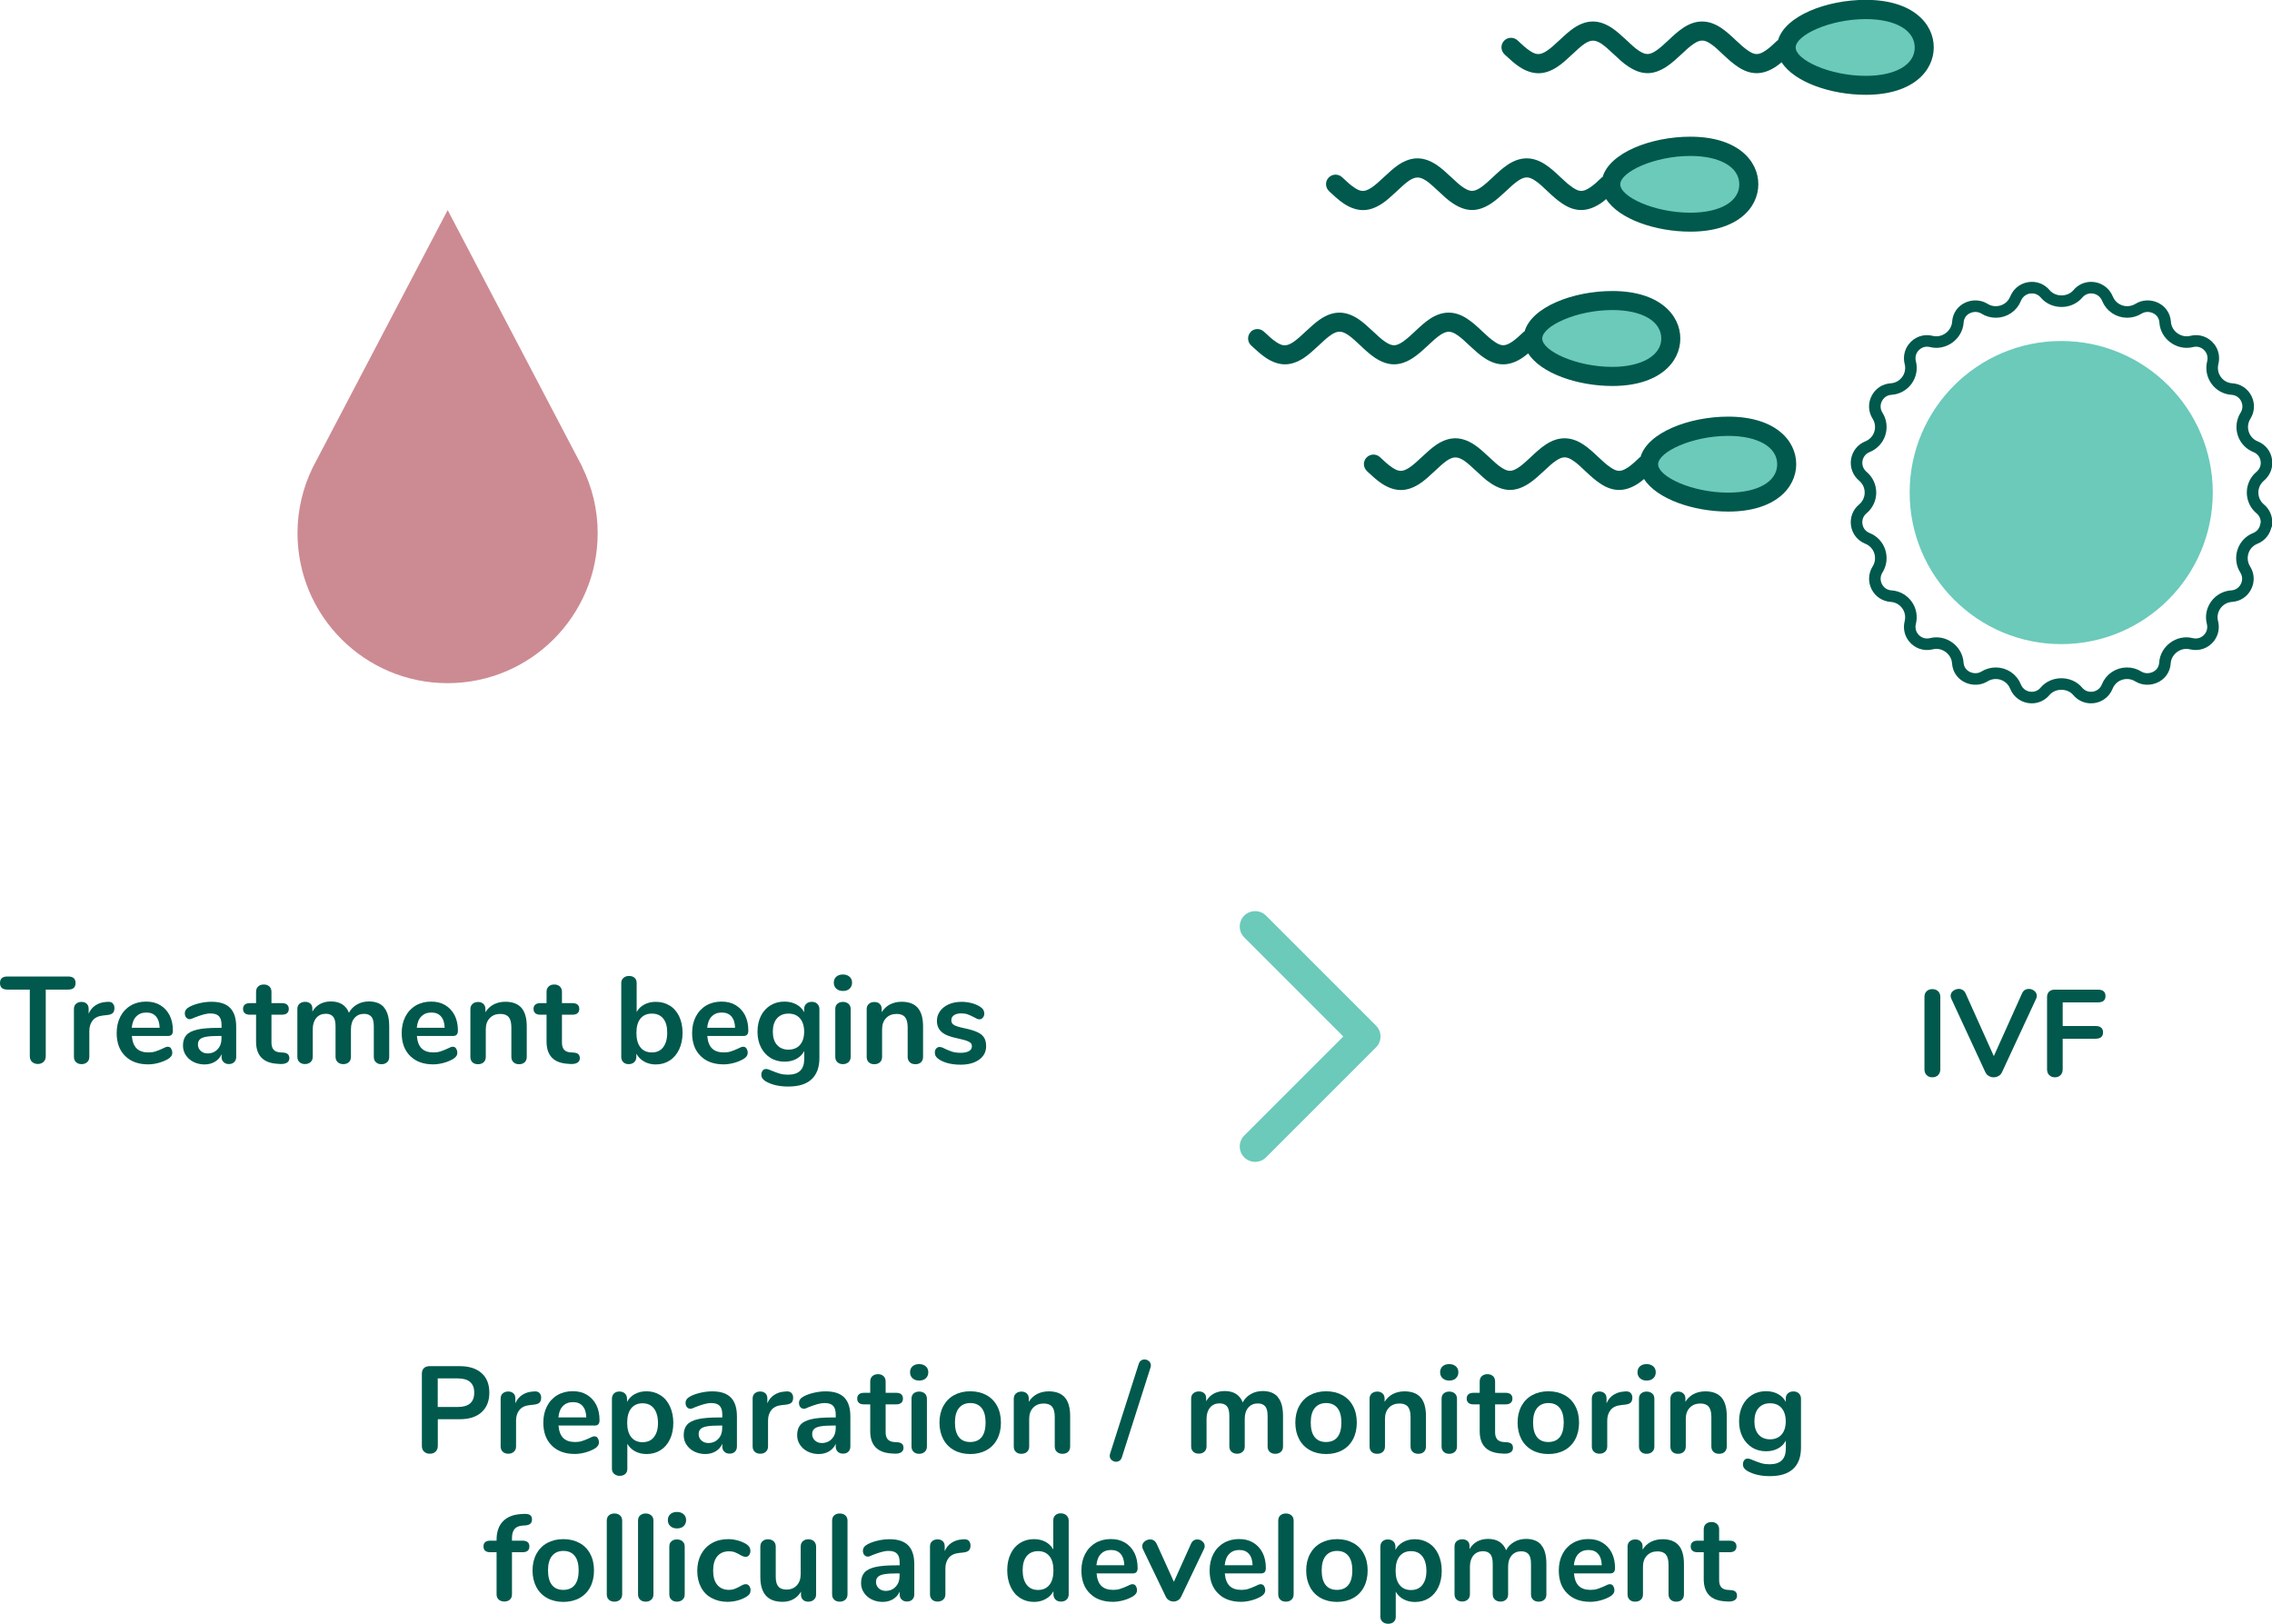 <svg xmlns="http://www.w3.org/2000/svg" id="Capa_2" viewBox="0 0 295.02 210.84"><defs><style>.cls-1{fill:#00594c;}.cls-1,.cls-2,.cls-3{stroke-width:0px;}.cls-4{isolation:isolate;}.cls-2{fill:#6bcaba;}.cls-5{stroke:#6bcaba;stroke-width:4px;}.cls-5,.cls-6{fill:none;stroke-linecap:round;stroke-linejoin:round;}.cls-6{stroke:#00594c;stroke-width:1.5px;}.cls-3{fill:#cc8b92;}</style></defs><g id="Capa_1-2"><path class="cls-2" d="M267.65,44.28h0c-10.85,0-19.68,8.83-19.68,19.68s8.83,19.68,19.68,19.68h0c10.85,0,19.68-8.83,19.68-19.68s-8.83-19.68-19.68-19.68Z"></path><path class="cls-1" d="M162.4,43.11c-.47.5-.44,1.28.06,1.75.68.63,1.29,1.19,1.94,1.62.83.55,1.66.83,2.45.83s1.59-.27,2.44-.82c.63-.42,1.26-.99,1.9-1.59.59-.55,1.12-1.06,1.66-1.42.82-.54,1.34-.55,2.18,0,.51.34,1.03.84,1.56,1.33.62.59,1.28,1.21,1.98,1.67,1.72,1.11,3.19,1.1,4.9,0,.69-.45,1.33-1.05,1.95-1.62.54-.51,1.07-1.01,1.61-1.37.83-.55,1.36-.55,2.17,0,.54.36,1.07.86,1.6,1.37.69.64,1.3,1.2,1.96,1.63,1.63,1.08,3.17,1.11,4.88,0,.27-.17.53-.39.79-.6,1.65,2.58,6.39,4.23,10.93,4.23,6.1,0,8.83-3.09,8.83-6.16,0-3.07-2.73-6.17-8.83-6.17-5.1,0-10.47,2.07-11.39,5.24-.02.02-.05.01-.08.03-.58.55-1.1,1.03-1.59,1.35-.88.57-1.36.55-2.18,0-.55-.36-1.09-.86-1.63-1.37-.63-.6-1.26-1.18-1.93-1.62-1.63-1.1-3.26-1.1-4.91,0-.69.46-1.35,1.08-1.93,1.63-.54.5-1.07,1-1.61,1.36-.86.56-1.31.57-2.2,0-.51-.33-1.09-.88-1.59-1.35-.69-.64-1.31-1.21-1.93-1.63-1.69-1.11-3.25-1.11-4.92,0-.65.43-1.29,1.03-1.94,1.63-.57.53-1.09,1.02-1.61,1.37-.87.56-1.36.54-2.18,0-.54-.35-1.08-.86-1.62-1.37-.5-.46-1.28-.44-1.75.06Z"></path><path class="cls-2" d="M200.26,43.96c0-1.61,4.41-3.7,9.1-3.7,3.86,0,6.36,1.45,6.36,3.7,0,2.2-2.56,3.68-6.36,3.68-4.69,0-9.1-2.07-9.1-3.68Z"></path><path class="cls-1" d="M172.59,24.84c.68.63,1.29,1.19,1.94,1.62.83.54,1.65.82,2.46.82s1.59-.27,2.44-.82c.63-.41,1.26-.99,1.9-1.59.59-.55,1.12-1.06,1.65-1.42.82-.53,1.34-.54,2.19,0,.51.35,1.03.84,1.56,1.33.62.58,1.27,1.21,1.98,1.66,1.71,1.11,3.19,1.1,4.89,0,.69-.45,1.33-1.05,1.95-1.62.54-.51,1.07-1.01,1.61-1.37.83-.55,1.36-.55,2.17,0,.54.35,1.07.86,1.6,1.37.68.64,1.3,1.2,1.96,1.63,1.62,1.08,3.17,1.11,4.89,0,.27-.17.52-.38.78-.6,1.65,2.59,6.39,4.23,10.93,4.23,6.1,0,8.83-3.09,8.83-6.16,0-3.07-2.73-6.17-8.83-6.17-5.1,0-10.47,2.08-11.39,5.24-.03.02-.06,0-.08.03-.55.53-1.09,1.03-1.59,1.35-.87.57-1.36.55-2.18,0-.55-.36-1.09-.86-1.63-1.37-.63-.6-1.26-1.18-1.93-1.62-1.64-1.09-3.26-1.09-4.9,0-.7.46-1.36,1.08-1.94,1.63-.54.5-1.07,1-1.61,1.36-.85.55-1.32.56-2.19,0-.52-.33-1.09-.88-1.59-1.35-.69-.64-1.31-1.21-1.93-1.62-1.7-1.12-3.25-1.11-4.92-.01-.65.44-1.29,1.03-1.93,1.63-.57.53-1.09,1.02-1.61,1.36-.87.56-1.37.54-2.18,0-.54-.35-1.08-.86-1.62-1.37-.5-.46-1.28-.44-1.75.06-.47.5-.44,1.28.06,1.75Z"></path><path class="cls-2" d="M210.39,23.94c0-1.61,4.41-3.69,9.1-3.69,3.86,0,6.36,1.45,6.36,3.69,0,2.24-2.5,3.68-6.36,3.68-4.69,0-9.1-2.07-9.1-3.68Z"></path><path class="cls-1" d="M177.51,61.19c.68.63,1.29,1.19,1.94,1.62.83.54,1.65.82,2.46.82.79,0,1.59-.27,2.44-.82.63-.41,1.26-.99,1.9-1.59.59-.55,1.12-1.06,1.65-1.42.82-.53,1.34-.54,2.19,0,.51.35,1.03.84,1.56,1.33.62.58,1.27,1.21,1.98,1.66,1.71,1.11,3.19,1.1,4.89,0,.69-.45,1.33-1.05,1.95-1.62.54-.51,1.07-1.01,1.61-1.37.83-.55,1.36-.55,2.17,0,.54.35,1.07.86,1.6,1.37.68.64,1.3,1.2,1.96,1.63,1.62,1.08,3.17,1.11,4.89,0,.27-.17.52-.38.78-.6,1.65,2.59,6.39,4.23,10.93,4.23,6.1,0,8.83-3.09,8.83-6.16s-2.73-6.17-8.83-6.17c-5.1,0-10.47,2.08-11.39,5.24-.03.02-.06,0-.08.03-.55.53-1.09,1.03-1.59,1.35-.87.57-1.36.55-2.18,0-.55-.36-1.09-.86-1.63-1.37-.63-.6-1.26-1.18-1.93-1.62-1.64-1.09-3.26-1.09-4.9,0-.7.46-1.36,1.08-1.94,1.63-.54.5-1.07,1-1.61,1.36-.85.55-1.32.56-2.19,0-.52-.33-1.09-.88-1.59-1.35-.69-.64-1.31-1.21-1.93-1.62-1.7-1.12-3.25-1.11-4.92-.01-.65.44-1.29,1.03-1.93,1.63-.57.53-1.09,1.02-1.61,1.36-.87.56-1.37.54-2.18,0-.54-.35-1.08-.86-1.62-1.37-.5-.46-1.28-.44-1.75.06-.47.5-.44,1.28.06,1.75Z"></path><path class="cls-2" d="M215.31,60.29c0-1.61,4.41-3.69,9.1-3.69,3.86,0,6.36,1.45,6.36,3.69,0,2.24-2.5,3.68-6.36,3.68-4.69,0-9.1-2.07-9.1-3.68Z"></path><path class="cls-1" d="M195.37,7.07c.68.63,1.29,1.19,1.94,1.62.83.54,1.65.82,2.46.82s1.59-.27,2.44-.82c.63-.41,1.26-.99,1.9-1.59.59-.55,1.12-1.06,1.65-1.42.82-.53,1.34-.54,2.19,0,.51.35,1.03.84,1.56,1.33.62.58,1.27,1.21,1.98,1.66,1.71,1.11,3.19,1.1,4.89,0,.69-.45,1.33-1.05,1.95-1.62.54-.51,1.07-1.01,1.61-1.37.83-.55,1.36-.55,2.17,0,.54.35,1.07.86,1.6,1.37.68.64,1.3,1.2,1.96,1.63,1.62,1.08,3.17,1.11,4.89,0,.27-.17.52-.38.78-.6,1.65,2.59,6.39,4.23,10.93,4.23,6.1,0,8.83-3.09,8.83-6.16,0-3.07-2.73-6.17-8.83-6.17-5.1,0-10.47,2.08-11.39,5.24-.03.02-.06,0-.08.03-.55.53-1.09,1.03-1.59,1.35-.87.57-1.36.55-2.18,0-.55-.36-1.09-.86-1.63-1.37-.63-.6-1.26-1.18-1.93-1.62-1.64-1.09-3.26-1.09-4.9,0-.7.46-1.36,1.08-1.94,1.63-.54.5-1.07,1-1.61,1.36-.85.55-1.32.56-2.19,0-.52-.33-1.09-.88-1.59-1.35-.69-.64-1.31-1.21-1.93-1.62-1.7-1.12-3.25-1.11-4.92-.01-.65.44-1.29,1.03-1.93,1.63-.57.53-1.09,1.02-1.61,1.36-.87.56-1.37.54-2.18,0-.54-.35-1.08-.86-1.62-1.37-.5-.46-1.28-.44-1.75.06-.47.5-.44,1.28.06,1.75Z"></path><path class="cls-2" d="M233.17,6.17c0-1.61,4.41-3.69,9.1-3.69,3.86,0,6.36,1.45,6.36,3.69,0,2.24-2.5,3.68-6.36,3.68-4.69,0-9.1-2.07-9.1-3.68Z"></path><path class="cls-6" d="M294.24,68.17c-.13.79-.65,1.45-1.39,1.74-.77.31-1.35.93-1.6,1.71-.25.78-.15,1.63.29,2.33.43.68.47,1.51.1,2.23-.36.72-1.06,1.18-1.86,1.23-.82.05-1.57.47-2.05,1.13-.48.66-.65,1.5-.44,2.3.17.68.03,1.39-.4,1.94-.55.71-1.45,1.03-2.34.81-1.63-.42-3.32.82-3.43,2.49-.12,1.85-2.18,2.56-3.46,1.76-.44-.28-.95-.42-1.47-.42-1.14,0-2.15.68-2.57,1.74-.34.86-1.17,1.42-2.1,1.42-.68,0-1.29-.29-1.73-.81-.53-.63-1.32-.95-2.12-.95s-1.59.32-2.12.95c-.44.52-1.05.81-1.73.81-.93,0-1.76-.56-2.1-1.42-.42-1.06-1.43-1.74-2.57-1.74-.52,0-1.03.15-1.47.42-1.27.8-3.33.09-3.46-1.76-.11-1.68-1.8-2.91-3.43-2.49-.89.22-1.79-.1-2.34-.81-.43-.55-.57-1.26-.4-1.94.2-.8.04-1.64-.44-2.3-.48-.66-1.23-1.08-2.05-1.13-.8-.05-1.5-.51-1.86-1.23-.36-.72-.33-1.55.1-2.23.44-.7.54-1.54.29-2.33-.25-.78-.84-1.41-1.6-1.71-.75-.3-1.27-.95-1.39-1.74-.13-.8.17-1.58.79-2.09.63-.53.99-1.3.99-2.12s-.36-1.59-.99-2.12c-.62-.52-.91-1.3-.79-2.09.13-.79.65-1.45,1.39-1.74.76-.31,1.35-.93,1.6-1.71.25-.78.15-1.63-.29-2.32-.43-.68-.47-1.51-.1-2.23.36-.72,1.06-1.18,1.86-1.23.82-.05,1.57-.47,2.05-1.13.48-.66.65-1.5.44-2.3-.17-.68-.03-1.39.4-1.94.55-.71,1.45-1.04,2.34-.81,1.64.41,3.32-.82,3.44-2.49.12-1.86,2.18-2.57,3.46-1.76.44.28.95.42,1.47.42,1.14,0,2.15-.68,2.57-1.74.35-.86,1.17-1.42,2.11-1.42.68,0,1.29.29,1.73.81.53.63,1.32.95,2.12.95s1.59-.32,2.12-.95c.44-.52,1.05-.81,1.73-.81.93,0,1.76.56,2.11,1.42.42,1.05,1.43,1.74,2.57,1.74.52,0,1.03-.15,1.47-.42,1.28-.81,3.33-.1,3.46,1.76.11,1.68,1.8,2.9,3.44,2.49.89-.23,1.79.1,2.34.81.43.55.57,1.26.4,1.94-.2.8-.04,1.64.44,2.3.48.67,1.23,1.08,2.05,1.13.8.05,1.5.51,1.86,1.23.36.72.33,1.55-.1,2.23-.44.7-.54,1.54-.29,2.32.25.78.84,1.41,1.6,1.71.75.3,1.27.95,1.39,1.74.13.79-.17,1.57-.79,2.09-.63.53-.99,1.3-.99,2.12s.36,1.59.99,2.12c.62.51.91,1.29.79,2.09Z"></path><path class="cls-3" d="M75.63,60.66h0l-17.5-33.38-17.5,33.38h0c-1.27,2.59-2,5.49-2,8.56,0,10.76,8.73,19.49,19.49,19.49s19.49-8.73,19.49-19.49c0-3.08-.73-5.97-2-8.56Z"></path><path id="Trazado_9040" class="cls-5" d="M162.98,120.31l14.28,14.28-14.28,14.28"></path><g class="cls-4"><path class="cls-1" d="M55.06,188.5c-.19-.19-.28-.44-.28-.76v-9.36c0-.31.09-.55.26-.72.18-.17.42-.26.73-.26h3.94c1.21,0,2.14.3,2.82.9s1.01,1.45,1.01,2.54-.34,1.94-1.01,2.54c-.67.61-1.61.91-2.82.91h-2.86v3.44c0,.32-.09.57-.28.76s-.44.28-.76.28-.56-.09-.74-.28ZM61.58,180.85c0-1.24-.71-1.86-2.13-1.86h-2.61v3.71h2.61c1.42,0,2.13-.62,2.13-1.86Z"></path><path class="cls-1" d="M70.03,180.87c.16.14.24.35.24.62s-.07.5-.21.64c-.14.14-.39.23-.75.27l-.48.05c-.63.06-1.09.28-1.38.64s-.44.82-.44,1.36v3.36c0,.31-.1.55-.29.71-.19.17-.43.25-.72.25s-.53-.08-.71-.25c-.19-.17-.28-.4-.28-.71v-6.19c0-.3.09-.53.28-.69s.42-.24.7-.24.5.08.67.23c.17.15.26.38.26.66v.64c.2-.47.5-.83.9-1.09s.85-.4,1.34-.43l.22-.02c.28-.02.5.04.66.18Z"></path><path class="cls-1" d="M77.6,186.74c.11.14.17.33.17.56,0,.33-.2.61-.59.83-.36.2-.77.37-1.23.49-.46.12-.9.18-1.31.18-1.26,0-2.26-.36-2.99-1.09-.74-.73-1.1-1.72-1.1-2.98,0-.8.16-1.51.48-2.13.32-.62.77-1.1,1.35-1.44s1.24-.51,1.98-.51,1.32.15,1.84.46.93.75,1.22,1.31c.29.57.43,1.23.43,2,0,.46-.2.69-.61.69h-4.72c.06.74.27,1.28.62,1.62.35.35.86.52,1.54.52.34,0,.64-.04.9-.13.26-.08.56-.2.89-.35.32-.17.55-.26.7-.26.18,0,.33.07.44.21ZM73.09,182.58c-.33.34-.52.83-.58,1.47h3.62c-.02-.65-.18-1.14-.48-1.48-.3-.34-.71-.5-1.25-.5s-.98.17-1.3.51Z"></path><path class="cls-1" d="M85.76,181.17c.53.34.94.82,1.23,1.45s.44,1.34.44,2.15-.15,1.52-.44,2.13c-.29.61-.7,1.08-1.22,1.41-.52.33-1.13.5-1.81.5-.55,0-1.05-.12-1.49-.35-.44-.24-.77-.56-1.01-.98v3.26c0,.28-.09.5-.27.66-.18.16-.42.24-.72.24s-.54-.09-.73-.26c-.19-.17-.28-.39-.28-.67v-9.07c0-.29.09-.52.26-.69.18-.17.41-.26.71-.26s.54.09.72.26c.18.17.27.4.27.69v.4c.23-.44.57-.78,1.02-1.02.44-.24.95-.36,1.51-.36.67,0,1.27.17,1.8.51ZM84.91,186.61c.35-.43.53-1.04.53-1.83s-.18-1.44-.53-1.89-.84-.67-1.47-.67-1.13.22-1.48.66-.52,1.06-.52,1.87.17,1.42.52,1.86.84.66,1.48.66,1.12-.22,1.47-.65Z"></path><path class="cls-1" d="M94.9,181.47c.53.54.79,1.36.79,2.46v3.9c0,.29-.09.51-.26.68-.17.17-.41.25-.7.25-.28,0-.5-.08-.68-.26-.18-.17-.26-.39-.26-.67v-.35c-.18.42-.47.74-.86.98-.39.23-.84.35-1.35.35s-1-.11-1.42-.32c-.43-.21-.76-.51-1.01-.88-.25-.37-.37-.79-.37-1.25,0-.58.15-1.03.44-1.36.29-.33.77-.57,1.43-.72.66-.15,1.57-.22,2.74-.22h.4v-.37c0-.52-.11-.9-.34-1.14-.22-.24-.59-.36-1.09-.36-.31,0-.62.05-.94.14-.32.09-.7.22-1.14.39-.28.14-.48.21-.61.21-.19,0-.35-.07-.47-.21-.12-.14-.18-.32-.18-.54,0-.18.05-.34.14-.47.09-.13.24-.26.46-.38.37-.2.82-.36,1.34-.48.52-.12,1.03-.18,1.53-.18,1.09,0,1.9.27,2.42.81ZM93.28,186.83c.34-.36.5-.82.5-1.38v-.34h-.29c-.71,0-1.27.03-1.66.1-.39.06-.68.18-.85.34s-.26.38-.26.66c0,.34.12.62.36.84.24.22.54.33.89.33.53,0,.97-.18,1.3-.54Z"></path><path class="cls-1" d="M102.75,180.87c.16.14.24.35.24.62s-.07.5-.21.64c-.14.14-.39.23-.75.27l-.48.05c-.63.06-1.09.28-1.38.64s-.44.82-.44,1.36v3.36c0,.31-.1.55-.29.71-.19.17-.43.25-.72.25s-.53-.08-.71-.25c-.19-.17-.28-.4-.28-.71v-6.19c0-.3.09-.53.28-.69s.42-.24.7-.24.5.08.67.23c.17.15.26.38.26.66v.64c.2-.47.5-.83.9-1.09s.85-.4,1.34-.43l.22-.02c.28-.02.5.04.66.18Z"></path><path class="cls-1" d="M109.63,181.47c.53.54.79,1.36.79,2.46v3.9c0,.29-.09.51-.26.68-.17.17-.41.25-.7.25-.28,0-.5-.08-.68-.26-.18-.17-.26-.39-.26-.67v-.35c-.18.42-.47.74-.86.98-.39.23-.84.35-1.35.35s-1-.11-1.42-.32c-.43-.21-.76-.51-1.01-.88-.25-.37-.37-.79-.37-1.25,0-.58.15-1.03.44-1.36.29-.33.77-.57,1.43-.72.66-.15,1.57-.22,2.74-.22h.4v-.37c0-.52-.11-.9-.34-1.14-.22-.24-.59-.36-1.09-.36-.31,0-.62.05-.94.14-.32.09-.7.22-1.14.39-.28.14-.48.21-.61.21-.19,0-.35-.07-.47-.21-.12-.14-.18-.32-.18-.54,0-.18.05-.34.14-.47.09-.13.24-.26.46-.38.37-.2.82-.36,1.34-.48.52-.12,1.03-.18,1.53-.18,1.09,0,1.9.27,2.42.81ZM108.02,186.83c.34-.36.5-.82.5-1.38v-.34h-.29c-.71,0-1.27.03-1.66.1-.39.06-.68.18-.85.34s-.26.38-.26.66c0,.34.12.62.36.84.24.22.54.33.89.33.53,0,.97-.18,1.3-.54Z"></path><path class="cls-1" d="M117.32,188.01c0,.26-.1.45-.31.58-.21.13-.5.19-.89.17l-.43-.03c-1.79-.13-2.69-1.09-2.69-2.88v-3.49h-.8c-.29,0-.51-.06-.66-.19-.15-.13-.23-.31-.23-.56s.08-.43.23-.56c.15-.13.38-.19.66-.19h.8v-1.47c0-.29.09-.52.27-.69.18-.17.43-.26.74-.26s.54.09.72.26c.18.17.27.4.27.69v1.47h1.36c.29,0,.51.06.66.19s.23.31.23.56-.08.43-.23.56-.38.19-.66.19h-1.36v3.63c0,.79.36,1.21,1.09,1.26l.43.03c.53.03.8.27.8.72Z"></path><path class="cls-1" d="M118.49,178.97c-.21-.2-.32-.46-.32-.78s.11-.58.32-.77.5-.29.86-.29.64.1.86.29c.22.19.33.45.33.77s-.11.58-.32.78-.5.3-.86.3-.65-.1-.86-.3ZM118.64,188.53c-.19-.17-.28-.4-.28-.71v-6.18c0-.31.09-.54.28-.7s.42-.24.71-.24.53.08.72.24.29.39.29.7v6.18c0,.31-.1.55-.29.71-.19.17-.43.25-.72.25s-.53-.08-.71-.25Z"></path><path class="cls-1" d="M123.89,188.31c-.6-.33-1.07-.8-1.4-1.42-.33-.62-.5-1.34-.5-2.16s.17-1.54.5-2.15.8-1.09,1.4-1.42c.6-.33,1.3-.5,2.1-.5s1.5.17,2.1.5c.6.33,1.07.8,1.39,1.42.33.61.49,1.33.49,2.15s-.16,1.54-.49,2.16c-.33.62-.79,1.09-1.39,1.42-.6.33-1.3.5-2.1.5s-1.5-.17-2.1-.5ZM127.47,186.61c.34-.43.51-1.06.51-1.89s-.17-1.45-.51-1.88c-.34-.43-.83-.65-1.47-.65s-1.13.22-1.48.65-.52,1.06-.52,1.88.17,1.46.51,1.89c.34.43.83.64,1.47.64s1.15-.21,1.49-.64Z"></path><path class="cls-1" d="M138.27,181.46c.46.53.69,1.34.69,2.42v3.94c0,.3-.09.53-.26.7-.18.17-.42.26-.73.26s-.55-.08-.74-.26c-.18-.17-.27-.41-.27-.7v-3.82c0-.61-.11-1.05-.34-1.33s-.59-.42-1.08-.42c-.58,0-1.04.18-1.38.54-.35.36-.52.85-.52,1.46v3.57c0,.3-.09.53-.27.7-.18.17-.43.26-.74.26s-.55-.08-.73-.26c-.18-.17-.26-.41-.26-.7v-6.19c0-.28.09-.5.27-.67.18-.17.43-.26.74-.26.28,0,.5.08.68.25.18.17.26.38.26.65v.43c.27-.44.62-.77,1.07-1.01.45-.23.95-.35,1.52-.35.94,0,1.64.27,2.1.8Z"></path><path class="cls-1" d="M145.38,189.67c-.14.1-.29.14-.46.14-.21,0-.4-.07-.57-.22-.17-.14-.25-.33-.25-.55,0-.1.02-.19.05-.29l3.71-11.63c.06-.2.17-.35.3-.45.14-.1.29-.14.46-.14.21,0,.4.07.57.22.17.14.25.33.25.55,0,.1-.02.19-.05.29l-3.71,11.63c-.06.2-.17.35-.3.45Z"></path><path class="cls-1" d="M165.92,181.42c.45.51.68,1.33.68,2.46v3.94c0,.31-.09.55-.28.71-.19.17-.43.25-.73.25s-.53-.08-.71-.25c-.19-.17-.28-.4-.28-.71v-3.94c0-.59-.1-1.01-.31-1.26-.21-.25-.53-.38-.95-.38-.52,0-.94.18-1.25.54-.31.36-.46.85-.46,1.46v3.57c0,.31-.09.55-.28.71-.19.17-.42.25-.71.25s-.53-.08-.72-.25c-.19-.17-.29-.4-.29-.71v-3.94c0-.59-.1-1.01-.31-1.26-.21-.25-.53-.38-.95-.38-.52,0-.94.18-1.24.54-.3.36-.46.85-.46,1.46v3.57c0,.31-.1.55-.29.71-.19.17-.43.25-.72.25s-.53-.08-.71-.25c-.19-.17-.28-.4-.28-.71v-6.19c0-.3.1-.53.29-.69s.43-.24.72-.24.5.08.68.23c.18.15.26.38.26.66v.38c.25-.43.57-.75.98-.98.41-.22.88-.34,1.42-.34,1.17,0,1.96.49,2.35,1.47.23-.45.58-.81,1.04-1.07.46-.27.98-.4,1.55-.4.85,0,1.51.25,1.96.76Z"></path><path class="cls-1" d="M170.1,188.31c-.6-.33-1.07-.8-1.4-1.42-.33-.62-.5-1.34-.5-2.16s.17-1.54.5-2.15.8-1.09,1.4-1.42c.6-.33,1.3-.5,2.1-.5s1.5.17,2.1.5c.6.33,1.07.8,1.39,1.42.33.61.49,1.33.49,2.15s-.16,1.54-.49,2.16c-.33.62-.79,1.09-1.39,1.42-.6.33-1.3.5-2.1.5s-1.5-.17-2.1-.5ZM173.67,186.61c.34-.43.51-1.06.51-1.89s-.17-1.45-.51-1.88c-.34-.43-.83-.65-1.47-.65s-1.13.22-1.48.65-.52,1.06-.52,1.88.17,1.46.51,1.89c.34.43.83.64,1.47.64s1.15-.21,1.49-.64Z"></path><path class="cls-1" d="M184.47,181.46c.46.53.69,1.34.69,2.42v3.94c0,.3-.09.53-.26.7-.18.17-.42.26-.73.26s-.55-.08-.74-.26c-.18-.17-.27-.41-.27-.7v-3.82c0-.61-.11-1.05-.34-1.33s-.59-.42-1.08-.42c-.58,0-1.04.18-1.38.54-.35.36-.52.85-.52,1.46v3.57c0,.3-.09.53-.27.7-.18.17-.43.26-.74.26s-.55-.08-.73-.26c-.18-.17-.26-.41-.26-.7v-6.19c0-.28.09-.5.27-.67.18-.17.43-.26.74-.26.28,0,.5.08.68.25.18.17.26.38.26.65v.43c.27-.44.62-.77,1.07-1.01.45-.23.95-.35,1.52-.35.94,0,1.64.27,2.1.8Z"></path><path class="cls-1" d="M187.32,178.97c-.21-.2-.32-.46-.32-.78s.11-.58.32-.77.5-.29.86-.29.64.1.86.29c.22.19.33.45.33.77s-.11.58-.32.78-.5.3-.86.3-.65-.1-.86-.3ZM187.47,188.53c-.19-.17-.28-.4-.28-.71v-6.18c0-.31.09-.54.28-.7s.42-.24.71-.24.53.08.72.24.29.39.29.7v6.18c0,.31-.1.55-.29.71-.19.17-.43.25-.72.25s-.53-.08-.71-.25Z"></path><path class="cls-1" d="M196.46,188.01c0,.26-.1.45-.31.58-.21.13-.5.19-.89.17l-.43-.03c-1.79-.13-2.69-1.09-2.69-2.88v-3.49h-.8c-.29,0-.51-.06-.66-.19-.15-.13-.23-.31-.23-.56s.08-.43.23-.56c.15-.13.38-.19.66-.19h.8v-1.47c0-.29.09-.52.27-.69.18-.17.43-.26.74-.26s.54.09.72.26c.18.17.27.4.27.69v1.47h1.36c.29,0,.51.06.66.19s.23.31.23.56-.08.43-.23.56-.38.19-.66.19h-1.36v3.63c0,.79.36,1.21,1.09,1.26l.43.03c.53.03.8.27.8.72Z"></path><path class="cls-1" d="M198.96,188.31c-.6-.33-1.07-.8-1.4-1.42-.33-.62-.5-1.34-.5-2.16s.17-1.54.5-2.15.8-1.09,1.4-1.42c.6-.33,1.3-.5,2.1-.5s1.5.17,2.1.5c.6.33,1.07.8,1.39,1.42.33.61.49,1.33.49,2.15s-.16,1.54-.49,2.16c-.33.62-.79,1.09-1.39,1.42-.6.33-1.3.5-2.1.5s-1.5-.17-2.1-.5ZM202.54,186.61c.34-.43.51-1.06.51-1.89s-.17-1.45-.51-1.88c-.34-.43-.83-.65-1.47-.65s-1.13.22-1.48.65-.52,1.06-.52,1.88.17,1.46.51,1.89c.34.43.83.64,1.47.64s1.15-.21,1.49-.64Z"></path><path class="cls-1" d="M211.72,180.87c.16.14.24.35.24.62s-.07.5-.21.64c-.14.14-.39.23-.75.27l-.48.05c-.63.06-1.09.28-1.38.64s-.44.82-.44,1.36v3.36c0,.31-.1.55-.29.71-.19.17-.43.25-.72.25s-.53-.08-.71-.25c-.19-.17-.28-.4-.28-.71v-6.19c0-.3.09-.53.28-.69s.42-.24.7-.24.5.08.67.23c.17.15.26.38.26.66v.64c.2-.47.5-.83.9-1.09s.85-.4,1.34-.43l.22-.02c.28-.02.5.04.66.18Z"></path><path class="cls-1" d="M212.95,178.97c-.21-.2-.32-.46-.32-.78s.11-.58.32-.77.5-.29.86-.29.64.1.86.29c.22.19.33.45.33.77s-.11.58-.32.78-.5.3-.86.3-.65-.1-.86-.3ZM213.1,188.53c-.19-.17-.28-.4-.28-.71v-6.18c0-.31.09-.54.28-.7s.42-.24.71-.24.53.08.72.24.29.39.29.7v6.18c0,.31-.1.55-.29.71-.19.17-.43.25-.72.25s-.53-.08-.71-.25Z"></path><path class="cls-1" d="M223.53,181.46c.46.53.69,1.34.69,2.42v3.94c0,.3-.09.53-.26.7-.18.17-.42.26-.73.26s-.55-.08-.74-.26c-.18-.17-.27-.41-.27-.7v-3.82c0-.61-.11-1.05-.34-1.33s-.59-.42-1.08-.42c-.58,0-1.04.18-1.38.54-.35.36-.52.85-.52,1.46v3.57c0,.3-.09.53-.27.7-.18.17-.43.26-.74.26s-.55-.08-.73-.26c-.18-.17-.26-.41-.26-.7v-6.19c0-.28.09-.5.27-.67.18-.17.43-.26.74-.26.28,0,.5.08.68.25.18.17.26.38.26.65v.43c.27-.44.62-.77,1.07-1.01.45-.23.95-.35,1.52-.35.94,0,1.64.27,2.1.8Z"></path><path class="cls-1" d="M233.59,180.95c.18.17.27.4.27.69v6.32c0,1.23-.34,2.15-1.02,2.78-.68.63-1.69.94-3.02.94-1.16,0-2.13-.22-2.91-.66-.39-.23-.59-.52-.59-.85,0-.23.06-.42.17-.56.11-.14.26-.21.44-.21.1,0,.21.02.35.07.14.05.28.1.43.17.38.16.73.28,1.03.37.3.09.65.13,1.05.13,1.4,0,2.1-.68,2.1-2.05v-1.02c-.23.44-.58.78-1.02,1.02-.45.24-.96.36-1.54.36-.68,0-1.29-.16-1.82-.49-.53-.33-.94-.78-1.24-1.37-.3-.59-.45-1.26-.45-2.03s.15-1.45.44-2.04c.29-.59.71-1.05,1.24-1.38.53-.33,1.14-.49,1.82-.49.58,0,1.09.12,1.54.36.45.24.79.58,1.02,1.02v-.42c0-.28.09-.5.27-.67.18-.17.42-.26.72-.26s.54.09.72.26ZM231.34,186.28c.36-.42.54-.99.54-1.71s-.18-1.31-.54-1.73c-.36-.42-.86-.62-1.5-.62s-1.13.21-1.49.62-.54.99-.54,1.73.18,1.3.54,1.71.86.62,1.49.62,1.14-.21,1.5-.62Z"></path><path class="cls-1" d="M66.82,198.54c-.22.27-.34.65-.34,1.15v.37h1.36c.6,0,.9.25.9.75s-.3.75-.9.75h-1.36v5.46c0,.31-.09.54-.28.7-.19.16-.42.24-.71.24s-.53-.08-.72-.24-.29-.39-.29-.7v-5.46h-.8c-.6,0-.9-.25-.9-.75s.3-.75.9-.75h.8v-.11c0-1,.26-1.79.79-2.36s1.27-.89,2.23-.97l.42-.03c.43-.03.73.01.9.14.18.12.26.31.26.57,0,.46-.26.71-.78.77l-.42.03c-.49.03-.85.18-1.07.45Z"></path><path class="cls-1" d="M71.05,207.51c-.6-.33-1.07-.8-1.4-1.42-.33-.62-.5-1.34-.5-2.16s.17-1.54.5-2.15.8-1.09,1.4-1.42c.6-.33,1.3-.5,2.1-.5s1.5.17,2.1.5c.6.33,1.07.8,1.39,1.42.33.61.49,1.33.49,2.15s-.16,1.54-.49,2.16c-.33.62-.79,1.09-1.39,1.42-.6.33-1.3.5-2.1.5s-1.5-.17-2.1-.5ZM74.63,205.81c.34-.43.51-1.06.51-1.89s-.17-1.45-.51-1.88c-.34-.43-.83-.65-1.47-.65s-1.13.22-1.48.65-.52,1.06-.52,1.88.17,1.46.51,1.89c.34.43.83.64,1.47.64s1.15-.21,1.49-.64Z"></path><path class="cls-1" d="M79.07,207.73c-.19-.17-.28-.4-.28-.71v-9.55c0-.31.09-.54.28-.7s.42-.24.71-.24.53.08.72.24.29.39.29.7v9.55c0,.31-.1.55-.29.71-.19.17-.43.25-.72.25s-.53-.08-.71-.25Z"></path><path class="cls-1" d="M83.13,207.73c-.19-.17-.28-.4-.28-.71v-9.55c0-.31.09-.54.28-.7s.42-.24.71-.24.53.08.72.24.29.39.29.7v9.55c0,.31-.1.55-.29.71-.19.17-.43.25-.72.25s-.53-.08-.71-.25Z"></path><path class="cls-1" d="M87.04,198.17c-.21-.2-.32-.46-.32-.78s.11-.58.32-.77.5-.29.86-.29.64.1.86.29c.22.19.33.45.33.77s-.11.58-.32.78-.5.3-.86.3-.65-.1-.86-.3ZM87.19,207.73c-.19-.17-.28-.4-.28-.71v-6.18c0-.31.09-.54.28-.7s.42-.24.71-.24.53.08.72.24.29.39.29.7v6.18c0,.31-.1.55-.29.71-.19.17-.43.25-.72.25s-.53-.08-.71-.25Z"></path><path class="cls-1" d="M92.39,207.51c-.59-.33-1.05-.8-1.37-1.41-.32-.61-.48-1.32-.48-2.13s.17-1.53.5-2.15c.34-.62.81-1.11,1.42-1.45.61-.34,1.31-.51,2.1-.51.42,0,.83.06,1.26.18s.79.28,1.11.48c.34.22.51.51.51.85,0,.23-.06.42-.17.57-.11.14-.26.22-.44.22-.12,0-.24-.03-.37-.08-.13-.05-.26-.12-.38-.19-.23-.14-.46-.25-.67-.33-.21-.08-.46-.12-.74-.12-.66,0-1.17.22-1.53.65-.36.43-.54,1.05-.54,1.86s.18,1.42.54,1.85.87.65,1.53.65c.27,0,.5-.04.71-.12.21-.08.44-.19.7-.33.16-.1.3-.17.42-.22.12-.05.23-.07.35-.07.17,0,.31.07.43.22.12.15.18.34.18.56,0,.18-.04.34-.12.47s-.21.25-.39.36c-.33.21-.71.38-1.15.5-.44.12-.89.18-1.34.18-.78,0-1.46-.17-2.06-.5Z"></path><path class="cls-1" d="M105.7,200.15c.18.17.27.4.27.69v6.21c0,.28-.09.5-.28.67-.19.17-.43.26-.73.26s-.52-.08-.69-.24c-.17-.16-.26-.38-.26-.66v-.4c-.25.43-.58.75-.99.98s-.89.34-1.41.34c-1.92,0-2.88-1.08-2.88-3.23v-3.94c0-.29.09-.52.27-.69.18-.17.42-.26.72-.26s.55.09.74.26c.18.17.27.4.27.69v3.95c0,.55.11.97.34,1.23.22.27.58.4,1.06.4.55,0,1-.18,1.34-.55.34-.37.5-.86.5-1.46v-3.57c0-.29.09-.52.27-.69.18-.17.42-.26.72-.26s.55.09.74.26Z"></path><path class="cls-1" d="M108.33,207.73c-.19-.17-.28-.4-.28-.71v-9.55c0-.31.09-.54.28-.7s.42-.24.71-.24.53.08.72.24.29.39.29.7v9.55c0,.31-.1.55-.29.71-.19.17-.43.25-.72.25s-.53-.08-.71-.25Z"></path><path class="cls-1" d="M117.93,200.67c.53.54.79,1.36.79,2.46v3.9c0,.29-.09.51-.26.68-.17.17-.41.25-.7.25-.28,0-.5-.08-.68-.26-.18-.17-.26-.39-.26-.67v-.35c-.18.42-.47.74-.86.98-.39.23-.84.35-1.35.35s-1-.11-1.42-.32c-.43-.21-.76-.51-1.01-.88-.25-.37-.37-.79-.37-1.25,0-.58.15-1.03.44-1.36.29-.33.77-.57,1.43-.72.66-.15,1.57-.22,2.74-.22h.4v-.37c0-.52-.11-.9-.34-1.14-.22-.24-.59-.36-1.09-.36-.31,0-.62.05-.94.14-.32.09-.7.22-1.14.39-.28.14-.48.21-.61.21-.19,0-.35-.07-.47-.21-.12-.14-.18-.32-.18-.54,0-.18.05-.34.14-.47.09-.13.24-.26.46-.38.37-.2.82-.36,1.34-.48.52-.12,1.03-.18,1.53-.18,1.09,0,1.9.27,2.42.81ZM116.31,206.03c.34-.36.5-.82.5-1.38v-.34h-.29c-.71,0-1.27.03-1.66.1-.39.06-.68.18-.85.34s-.26.38-.26.66c0,.34.12.62.36.84.24.22.54.33.89.33.53,0,.97-.18,1.3-.54Z"></path><path class="cls-1" d="M125.78,200.07c.16.14.24.35.24.62s-.07.5-.21.64c-.14.14-.39.23-.75.27l-.48.05c-.63.06-1.09.28-1.38.64s-.44.82-.44,1.36v3.36c0,.31-.1.55-.29.71-.19.17-.43.25-.72.25s-.53-.08-.71-.25c-.19-.17-.28-.4-.28-.71v-6.19c0-.3.09-.53.28-.69s.42-.24.7-.24.5.08.67.23c.17.15.26.38.26.66v.64c.2-.47.5-.83.9-1.09s.85-.4,1.34-.43l.22-.02c.28-.02.5.04.66.18Z"></path><path class="cls-1" d="M138.48,196.78c.19.17.29.39.29.67v9.57c0,.29-.09.52-.27.69-.18.17-.42.26-.72.26s-.54-.08-.72-.26-.27-.4-.27-.69v-.4c-.23.44-.57.78-1.02,1.02-.44.25-.95.37-1.51.37-.67,0-1.27-.17-1.8-.51-.53-.34-.94-.82-1.23-1.45s-.44-1.34-.44-2.15.15-1.52.44-2.13c.29-.61.7-1.08,1.22-1.41.52-.33,1.13-.5,1.81-.5.56,0,1.07.12,1.5.35s.77.57,1.01.99v-3.79c0-.27.09-.48.26-.65.18-.17.41-.25.71-.25s.54.09.74.26ZM136.27,205.8c.35-.44.52-1.06.52-1.87s-.17-1.43-.52-1.86c-.35-.43-.83-.65-1.46-.65s-1.14.21-1.49.64c-.35.43-.53,1.04-.53,1.84s.18,1.44.53,1.89c.35.45.84.67,1.47.67s1.13-.22,1.48-.66Z"></path><path class="cls-1" d="M147.47,205.94c.11.14.17.33.17.56,0,.33-.2.61-.59.83-.36.2-.77.37-1.23.49-.46.12-.9.18-1.31.18-1.26,0-2.26-.36-2.99-1.09-.74-.73-1.1-1.72-1.1-2.98,0-.8.16-1.51.48-2.13.32-.62.77-1.1,1.35-1.44s1.24-.51,1.98-.51,1.32.15,1.84.46.93.75,1.22,1.31c.29.57.43,1.23.43,2,0,.46-.2.69-.61.69h-4.72c.06.74.27,1.28.62,1.62.35.35.86.52,1.54.52.34,0,.64-.04.9-.13.26-.08.56-.2.89-.35.32-.17.55-.26.7-.26.18,0,.33.07.44.21ZM142.95,201.78c-.33.34-.52.83-.58,1.47h3.62c-.02-.65-.18-1.14-.48-1.48-.3-.34-.71-.5-1.25-.5s-.98.17-1.3.51Z"></path><path class="cls-1" d="M155,200.04c.14-.1.3-.14.47-.14.25,0,.47.08.66.25.2.17.3.37.3.62,0,.13-.03.26-.1.38l-2.96,6.19c-.1.2-.23.36-.41.46-.18.11-.37.16-.58.16s-.4-.05-.58-.16c-.19-.11-.33-.26-.42-.46l-2.98-6.19c-.05-.11-.08-.23-.08-.37,0-.25.1-.45.31-.62.21-.17.45-.26.71-.26.38,0,.67.19.85.56l2.24,4.94,2.22-4.93c.08-.19.2-.34.34-.43Z"></path><path class="cls-1" d="M164.12,205.94c.11.14.17.33.17.56,0,.33-.2.61-.59.83-.36.2-.77.37-1.23.49-.46.12-.9.18-1.31.18-1.26,0-2.26-.36-2.99-1.09-.74-.73-1.1-1.72-1.1-2.98,0-.8.16-1.51.48-2.13.32-.62.77-1.1,1.35-1.44s1.24-.51,1.98-.51,1.32.15,1.84.46.93.75,1.22,1.31c.29.57.43,1.23.43,2,0,.46-.2.69-.61.69h-4.72c.06.74.27,1.28.62,1.62.35.35.86.52,1.54.52.34,0,.64-.04.9-.13.26-.08.56-.2.89-.35.32-.17.55-.26.7-.26.18,0,.33.07.44.21ZM159.61,201.78c-.33.34-.52.83-.58,1.47h3.62c-.02-.65-.18-1.14-.48-1.48-.3-.34-.71-.5-1.25-.5s-.98.17-1.3.51Z"></path><path class="cls-1" d="M166.26,207.73c-.19-.17-.28-.4-.28-.71v-9.55c0-.31.09-.54.28-.7s.42-.24.71-.24.53.08.72.24.29.39.29.7v9.55c0,.31-.1.55-.29.71-.19.17-.43.25-.72.25s-.53-.08-.71-.25Z"></path><path class="cls-1" d="M171.51,207.51c-.6-.33-1.07-.8-1.4-1.42-.33-.62-.5-1.34-.5-2.16s.17-1.54.5-2.15.8-1.09,1.4-1.42c.6-.33,1.3-.5,2.1-.5s1.5.17,2.1.5c.6.33,1.07.8,1.39,1.42.33.61.49,1.33.49,2.15s-.16,1.54-.49,2.16c-.33.62-.79,1.09-1.39,1.42-.6.33-1.3.5-2.1.5s-1.5-.17-2.1-.5ZM175.09,205.81c.34-.43.51-1.06.51-1.89s-.17-1.45-.51-1.88c-.34-.43-.83-.65-1.47-.65s-1.13.22-1.48.65-.52,1.06-.52,1.88.17,1.46.51,1.89c.34.43.83.64,1.47.64s1.15-.21,1.49-.64Z"></path><path class="cls-1" d="M185.54,200.38c.53.34.94.82,1.23,1.45s.44,1.34.44,2.15-.15,1.52-.44,2.13c-.29.61-.7,1.08-1.22,1.41-.52.33-1.13.5-1.81.5-.55,0-1.05-.12-1.49-.35-.44-.24-.77-.56-1.01-.98v3.26c0,.28-.09.5-.27.66-.18.16-.42.24-.72.24s-.54-.09-.73-.26c-.19-.17-.28-.39-.28-.67v-9.07c0-.29.09-.52.26-.69.18-.17.41-.26.71-.26s.54.09.72.26c.18.17.27.4.27.69v.4c.23-.44.57-.78,1.02-1.02.44-.24.95-.36,1.51-.36.67,0,1.27.17,1.8.51ZM184.69,205.81c.35-.43.53-1.04.53-1.83s-.18-1.44-.53-1.89-.84-.67-1.47-.67-1.13.22-1.48.66-.52,1.06-.52,1.87.17,1.42.52,1.86.84.66,1.48.66,1.12-.22,1.47-.65Z"></path><path class="cls-1" d="M200.12,200.62c.45.51.68,1.33.68,2.46v3.94c0,.31-.09.55-.28.71-.19.17-.43.25-.73.25s-.53-.08-.71-.25c-.19-.17-.28-.4-.28-.71v-3.94c0-.59-.1-1.01-.31-1.26-.21-.25-.53-.38-.95-.38-.52,0-.94.18-1.25.54-.31.36-.46.85-.46,1.46v3.57c0,.31-.09.55-.28.71-.19.17-.42.25-.71.25s-.53-.08-.72-.25c-.19-.17-.29-.4-.29-.71v-3.94c0-.59-.1-1.01-.31-1.26-.21-.25-.53-.38-.95-.38-.52,0-.94.18-1.24.54-.3.36-.46.85-.46,1.46v3.57c0,.31-.1.55-.29.71-.19.17-.43.25-.72.25s-.53-.08-.71-.25c-.19-.17-.28-.4-.28-.71v-6.19c0-.3.1-.53.29-.69s.43-.24.72-.24.5.08.68.23c.18.15.26.38.26.66v.38c.25-.43.57-.75.98-.98.41-.22.88-.34,1.42-.34,1.17,0,1.96.49,2.35,1.47.23-.45.58-.81,1.04-1.07.46-.27.98-.4,1.55-.4.85,0,1.51.25,1.96.76Z"></path><path class="cls-1" d="M209.46,205.94c.11.14.17.33.17.56,0,.33-.2.61-.59.83-.36.2-.77.37-1.23.49-.46.12-.9.18-1.31.18-1.26,0-2.26-.36-2.99-1.09-.74-.73-1.1-1.72-1.1-2.98,0-.8.16-1.51.48-2.13.32-.62.77-1.1,1.35-1.44s1.24-.51,1.98-.51,1.32.15,1.84.46.93.75,1.22,1.31c.29.57.43,1.23.43,2,0,.46-.2.69-.61.69h-4.72c.06.74.27,1.28.62,1.62.35.35.86.52,1.54.52.34,0,.64-.04.9-.13.26-.08.56-.2.89-.35.32-.17.55-.26.7-.26.18,0,.33.07.44.21ZM204.95,201.78c-.33.34-.52.83-.58,1.47h3.62c-.02-.65-.18-1.14-.48-1.48-.3-.34-.71-.5-1.25-.5s-.98.17-1.3.51Z"></path><path class="cls-1" d="M217.97,200.66c.46.53.69,1.34.69,2.42v3.94c0,.3-.09.53-.26.7-.18.17-.42.26-.73.26s-.55-.08-.74-.26c-.18-.17-.27-.41-.27-.7v-3.82c0-.61-.11-1.05-.34-1.33s-.59-.42-1.08-.42c-.58,0-1.04.18-1.38.54-.35.36-.52.85-.52,1.46v3.57c0,.3-.09.53-.27.7-.18.17-.43.26-.74.26s-.55-.08-.73-.26c-.18-.17-.26-.41-.26-.7v-6.19c0-.28.09-.5.27-.67.18-.17.43-.26.74-.26.28,0,.5.08.68.25.18.17.26.38.26.65v.43c.27-.44.62-.77,1.07-1.01.45-.23.95-.35,1.52-.35.94,0,1.64.27,2.1.8Z"></path><path class="cls-1" d="M225.55,207.21c0,.26-.1.45-.31.58-.21.13-.5.19-.89.17l-.43-.03c-1.79-.13-2.69-1.09-2.69-2.88v-3.49h-.8c-.29,0-.51-.06-.66-.19-.15-.13-.23-.31-.23-.56s.08-.43.23-.56c.15-.13.38-.19.66-.19h.8v-1.47c0-.29.09-.52.27-.69.18-.17.43-.26.74-.26s.54.09.72.26c.18.17.27.4.27.69v1.47h1.36c.29,0,.51.06.66.19s.23.31.23.56-.08.43-.23.56-.38.19-.66.19h-1.36v3.63c0,.79.36,1.21,1.09,1.26l.43.03c.53.03.8.27.8.72Z"></path></g><g class="cls-4"><path class="cls-1" d="M4.15,137.88c-.19-.19-.28-.43-.28-.74v-8.64H.96c-.64,0-.96-.28-.96-.85s.32-.85.96-.85h7.89c.64,0,.96.28.96.85s-.32.85-.96.85h-2.91v8.64c0,.31-.09.56-.28.74s-.43.28-.74.28-.57-.09-.76-.28Z"></path><path class="cls-1" d="M14.62,130.28c.16.14.24.35.24.62s-.07.5-.21.64c-.14.14-.39.23-.75.27l-.48.05c-.63.06-1.09.28-1.38.64s-.44.82-.44,1.36v3.36c0,.31-.1.55-.29.71-.19.17-.43.25-.72.25s-.53-.08-.71-.25c-.19-.17-.28-.4-.28-.71v-6.19c0-.3.09-.53.28-.69s.42-.24.7-.24.5.08.67.23c.17.15.26.38.26.66v.64c.2-.47.5-.83.9-1.09s.85-.4,1.34-.43l.22-.02c.28-.02.5.04.66.18Z"></path><path class="cls-1" d="M22.2,136.15c.11.14.17.33.17.56,0,.33-.2.61-.59.83-.36.2-.77.37-1.23.49-.46.12-.9.18-1.31.18-1.26,0-2.26-.36-2.99-1.09-.74-.73-1.1-1.72-1.1-2.98,0-.8.16-1.51.48-2.13.32-.62.77-1.1,1.35-1.44s1.24-.51,1.98-.51,1.32.15,1.84.46.93.75,1.22,1.31c.29.57.43,1.23.43,2,0,.46-.2.69-.61.69h-4.72c.06.74.27,1.28.62,1.62.35.35.86.52,1.54.52.34,0,.64-.04.9-.13.26-.08.56-.2.89-.35.32-.17.55-.26.7-.26.18,0,.33.07.44.21ZM17.69,131.99c-.33.34-.52.83-.58,1.47h3.62c-.02-.65-.18-1.14-.48-1.48-.3-.34-.71-.5-1.25-.5s-.98.17-1.3.51Z"></path><path class="cls-1" d="M29.88,130.88c.53.54.79,1.36.79,2.46v3.9c0,.29-.09.51-.26.68-.17.17-.41.25-.7.25-.28,0-.5-.08-.68-.26-.18-.17-.26-.39-.26-.67v-.35c-.18.42-.47.74-.86.98-.39.23-.84.35-1.35.35s-1-.11-1.42-.32c-.43-.21-.76-.51-1.01-.88-.25-.37-.37-.79-.37-1.25,0-.58.15-1.03.44-1.36.29-.33.77-.57,1.43-.72.66-.15,1.57-.22,2.74-.22h.4v-.37c0-.52-.11-.9-.34-1.14-.22-.24-.59-.36-1.09-.36-.31,0-.62.05-.94.14-.32.09-.7.22-1.14.39-.28.14-.48.21-.61.21-.19,0-.35-.07-.47-.21-.12-.14-.18-.32-.18-.54,0-.18.05-.34.14-.47.09-.13.24-.26.46-.38.37-.2.82-.36,1.34-.48.52-.12,1.03-.18,1.53-.18,1.09,0,1.9.27,2.42.81ZM28.26,136.24c.34-.36.5-.82.5-1.38v-.34h-.29c-.71,0-1.27.03-1.66.1-.39.06-.68.18-.85.34s-.26.38-.26.66c0,.34.12.62.36.84.24.22.54.33.89.33.53,0,.97-.18,1.3-.54Z"></path><path class="cls-1" d="M37.57,137.41c0,.26-.1.45-.31.58-.21.13-.5.19-.89.17l-.43-.03c-1.79-.13-2.69-1.09-2.69-2.88v-3.49h-.8c-.29,0-.51-.06-.66-.19-.15-.13-.23-.31-.23-.56s.08-.43.23-.56c.15-.13.38-.19.66-.19h.8v-1.47c0-.29.09-.52.27-.69.18-.17.43-.26.74-.26s.54.09.72.26c.18.17.27.4.27.69v1.47h1.36c.29,0,.51.06.66.19s.23.31.23.56-.08.43-.23.56-.38.19-.66.19h-1.36v3.63c0,.79.36,1.21,1.09,1.26l.43.03c.53.03.8.27.8.72Z"></path><path class="cls-1" d="M49.86,130.83c.45.51.68,1.33.68,2.46v3.94c0,.31-.09.55-.28.71-.19.17-.43.25-.73.25s-.53-.08-.71-.25c-.19-.17-.28-.4-.28-.71v-3.94c0-.59-.1-1.01-.31-1.26-.21-.25-.53-.38-.95-.38-.52,0-.94.18-1.25.54-.31.36-.46.85-.46,1.46v3.57c0,.31-.09.55-.28.71-.19.17-.42.25-.71.25s-.53-.08-.72-.25c-.19-.17-.29-.4-.29-.71v-3.94c0-.59-.1-1.01-.31-1.26-.21-.25-.53-.38-.95-.38-.52,0-.94.18-1.24.54-.3.36-.46.85-.46,1.46v3.57c0,.31-.1.55-.29.71-.19.17-.43.25-.72.25s-.53-.08-.71-.25c-.19-.17-.28-.4-.28-.71v-6.19c0-.3.1-.53.29-.69s.43-.24.72-.24.5.08.68.23c.18.15.26.38.26.66v.38c.25-.43.57-.75.98-.98.41-.22.88-.34,1.42-.34,1.17,0,1.96.49,2.35,1.47.23-.45.58-.81,1.04-1.07.46-.27.98-.4,1.55-.4.85,0,1.51.25,1.96.76Z"></path><path class="cls-1" d="M59.21,136.15c.11.14.17.33.17.56,0,.33-.2.61-.59.83-.36.2-.77.37-1.23.49-.46.12-.9.18-1.31.18-1.26,0-2.26-.36-2.99-1.09-.74-.73-1.1-1.72-1.1-2.98,0-.8.16-1.51.48-2.13.32-.62.77-1.1,1.35-1.44s1.24-.51,1.98-.51,1.32.15,1.84.46.93.75,1.22,1.31c.29.57.43,1.23.43,2,0,.46-.2.69-.61.69h-4.72c.06.74.27,1.28.62,1.62.35.35.86.52,1.54.52.34,0,.64-.04.9-.13.26-.08.56-.2.89-.35.32-.17.55-.26.7-.26.18,0,.33.07.44.21ZM54.7,131.99c-.33.34-.52.83-.58,1.47h3.62c-.02-.65-.18-1.14-.48-1.48-.3-.34-.71-.5-1.25-.5s-.98.17-1.3.51Z"></path><path class="cls-1" d="M67.71,130.87c.46.53.69,1.34.69,2.42v3.94c0,.3-.09.53-.26.7-.18.17-.42.26-.73.26s-.55-.08-.74-.26c-.18-.17-.27-.41-.27-.7v-3.82c0-.61-.11-1.05-.34-1.33s-.59-.42-1.08-.42c-.58,0-1.04.18-1.38.54-.35.36-.52.85-.52,1.46v3.57c0,.3-.09.53-.27.7-.18.17-.43.26-.74.26s-.55-.08-.73-.26c-.18-.17-.26-.41-.26-.7v-6.19c0-.28.09-.5.27-.67.18-.17.43-.26.74-.26.28,0,.5.08.68.25.18.17.26.38.26.65v.43c.27-.44.62-.77,1.07-1.01.45-.23.95-.35,1.52-.35.94,0,1.64.27,2.1.8Z"></path><path class="cls-1" d="M75.29,137.41c0,.26-.1.45-.31.58-.21.13-.5.19-.89.17l-.43-.03c-1.79-.13-2.69-1.09-2.69-2.88v-3.49h-.8c-.29,0-.51-.06-.66-.19-.15-.13-.23-.31-.23-.56s.08-.43.23-.56c.15-.13.38-.19.66-.19h.8v-1.47c0-.29.09-.52.27-.69.18-.17.43-.26.74-.26s.54.09.72.26c.18.17.27.4.27.69v1.47h1.36c.29,0,.51.06.66.19s.23.31.23.56-.08.43-.23.56-.38.19-.66.19h-1.36v3.63c0,.79.36,1.21,1.09,1.26l.43.03c.53.03.8.27.8.72Z"></path><path class="cls-1" d="M86.97,130.57c.52.33.93.8,1.22,1.41.29.61.44,1.32.44,2.13s-.15,1.53-.44,2.15-.7,1.11-1.23,1.45c-.53.34-1.13.51-1.8.51-.57,0-1.07-.12-1.51-.37-.44-.25-.78-.59-1.02-1.02v.4c0,.29-.09.52-.27.69-.18.17-.42.26-.72.26s-.54-.08-.71-.26c-.18-.17-.26-.4-.26-.69v-9.57c0-.28.09-.5.28-.67.19-.17.43-.26.73-.26s.54.08.72.24c.18.16.27.38.27.66v3.78c.23-.43.57-.75,1.01-.98s.93-.34,1.49-.34c.68,0,1.29.17,1.81.5ZM86.11,135.99c.35-.45.53-1.08.53-1.89s-.17-1.41-.52-1.84-.84-.64-1.48-.64-1.13.22-1.48.65c-.35.43-.52,1.05-.52,1.86s.17,1.43.52,1.87.84.66,1.48.66,1.12-.22,1.47-.67Z"></path><path class="cls-1" d="M96.92,136.15c.11.14.17.33.17.56,0,.33-.2.61-.59.83-.36.2-.77.37-1.23.49-.46.12-.9.18-1.31.18-1.26,0-2.26-.36-2.99-1.09-.74-.73-1.1-1.72-1.1-2.98,0-.8.16-1.51.48-2.13.32-.62.77-1.1,1.35-1.44s1.24-.51,1.98-.51,1.32.15,1.84.46.93.75,1.22,1.31c.29.57.43,1.23.43,2,0,.46-.2.69-.61.69h-4.72c.06.74.27,1.28.62,1.62.35.35.86.52,1.54.52.34,0,.64-.04.9-.13.26-.08.56-.2.89-.35.32-.17.55-.26.7-.26.18,0,.33.07.44.21ZM92.41,131.99c-.33.34-.52.83-.58,1.47h3.62c-.02-.65-.18-1.14-.48-1.48-.3-.34-.71-.5-1.25-.5s-.98.17-1.3.51Z"></path><path class="cls-1" d="M106.13,130.36c.18.17.27.4.27.69v6.32c0,1.23-.34,2.15-1.02,2.78-.68.63-1.69.94-3.02.94-1.16,0-2.13-.22-2.91-.66-.39-.23-.59-.52-.59-.85,0-.23.06-.42.17-.56.11-.14.26-.21.44-.21.1,0,.21.02.35.07.14.05.28.1.43.17.38.16.73.28,1.03.37.3.09.65.13,1.05.13,1.4,0,2.1-.68,2.1-2.05v-1.02c-.23.44-.58.78-1.02,1.02-.45.24-.96.36-1.54.36-.68,0-1.29-.16-1.82-.49-.53-.33-.94-.78-1.24-1.37-.3-.59-.45-1.26-.45-2.03s.15-1.45.44-2.04c.29-.59.71-1.05,1.24-1.38.53-.33,1.14-.49,1.82-.49.58,0,1.09.12,1.54.36.45.24.79.58,1.02,1.02v-.42c0-.28.09-.5.27-.67.18-.17.42-.26.72-.26s.54.09.72.26ZM103.88,135.68c.36-.42.54-.99.54-1.71s-.18-1.31-.54-1.73c-.36-.42-.86-.62-1.5-.62s-1.13.21-1.49.62-.54.99-.54,1.73.18,1.3.54,1.71.86.62,1.49.62,1.14-.21,1.5-.62Z"></path><path class="cls-1" d="M108.59,128.38c-.21-.2-.32-.46-.32-.78s.11-.58.32-.77.5-.29.86-.29.64.1.86.29c.22.19.33.45.33.77s-.11.58-.32.78-.5.3-.86.3-.65-.1-.86-.3ZM108.74,137.93c-.19-.17-.28-.4-.28-.71v-6.18c0-.31.09-.54.28-.7s.42-.24.71-.24.53.08.72.24.29.39.29.7v6.18c0,.31-.1.55-.29.71-.19.17-.43.25-.72.25s-.53-.08-.71-.25Z"></path><path class="cls-1" d="M119.17,130.87c.46.53.69,1.34.69,2.42v3.94c0,.3-.09.53-.26.7-.18.17-.42.26-.73.26s-.55-.08-.74-.26c-.18-.17-.27-.41-.27-.7v-3.82c0-.61-.11-1.05-.34-1.33s-.59-.42-1.08-.42c-.58,0-1.04.18-1.38.54-.35.36-.52.85-.52,1.46v3.57c0,.3-.09.53-.27.7-.18.17-.43.26-.74.26s-.55-.08-.73-.26c-.18-.17-.26-.41-.26-.7v-6.19c0-.28.09-.5.27-.67.18-.17.43-.26.74-.26.28,0,.5.08.68.25.18.17.26.38.26.65v.43c.27-.44.62-.77,1.07-1.01.45-.23.95-.35,1.52-.35.94,0,1.64.27,2.1.8Z"></path><path class="cls-1" d="M121.9,137.53c-.34-.2-.51-.49-.51-.86,0-.21.06-.39.18-.52.12-.13.26-.2.43-.2.18,0,.43.08.75.26.34.16.65.28.94.37.28.08.64.13,1.08.13s.8-.08,1.05-.22.38-.36.38-.62c0-.18-.05-.33-.15-.43s-.28-.21-.54-.3-.66-.19-1.19-.31c-.95-.19-1.63-.46-2.04-.82-.41-.35-.62-.84-.62-1.46,0-.47.14-.89.42-1.27.28-.38.66-.67,1.14-.88s1.04-.31,1.66-.31c.45,0,.88.06,1.3.17.42.11.79.27,1.12.49.34.21.51.5.51.85,0,.21-.06.39-.18.54-.12.14-.26.22-.43.22-.12,0-.23-.02-.34-.07-.11-.05-.25-.12-.42-.22-.31-.16-.58-.28-.8-.36s-.5-.12-.83-.12c-.4,0-.71.08-.94.24s-.34.38-.34.66.12.47.35.61c.23.14.69.28,1.36.42.71.15,1.27.32,1.68.51.41.19.7.43.87.72.18.29.26.66.26,1.1,0,.73-.3,1.31-.9,1.74-.6.44-1.41.66-2.41.66-1.16,0-2.1-.23-2.82-.69Z"></path></g><g class="cls-4"><path class="cls-1" d="M250.17,139.6c-.19-.19-.28-.44-.28-.75v-9.39c0-.31.09-.56.28-.74.19-.19.43-.28.74-.28s.57.09.76.28.28.43.28.74v9.39c0,.31-.09.56-.28.75-.19.19-.44.29-.76.29s-.56-.1-.74-.29Z"></path><path class="cls-1" d="M263.44,128.41c.27,0,.51.09.72.26.21.17.32.38.32.64,0,.12-.03.25-.1.4l-4.43,9.54c-.1.2-.24.36-.44.47-.2.11-.41.17-.63.17s-.43-.06-.63-.17c-.2-.11-.34-.27-.44-.47l-4.42-9.54c-.06-.15-.1-.28-.1-.38,0-.27.11-.49.33-.66.22-.17.47-.26.74-.26.18,0,.35.05.5.14.15.09.27.23.36.41l3.68,8.18,3.68-8.18c.17-.36.45-.54.85-.54Z"></path><path class="cls-1" d="M266.09,139.6c-.19-.19-.28-.44-.28-.75v-9.36c0-.31.09-.55.26-.72.18-.17.42-.26.73-.26h5.62c.65,0,.98.28.98.83s-.33.82-.98.82h-4.58v3.07h4.26c.65,0,.98.28.98.83s-.33.82-.98.82h-4.26v3.97c0,.31-.09.56-.27.75-.18.19-.43.29-.74.29s-.56-.1-.74-.29Z"></path></g></g></svg>